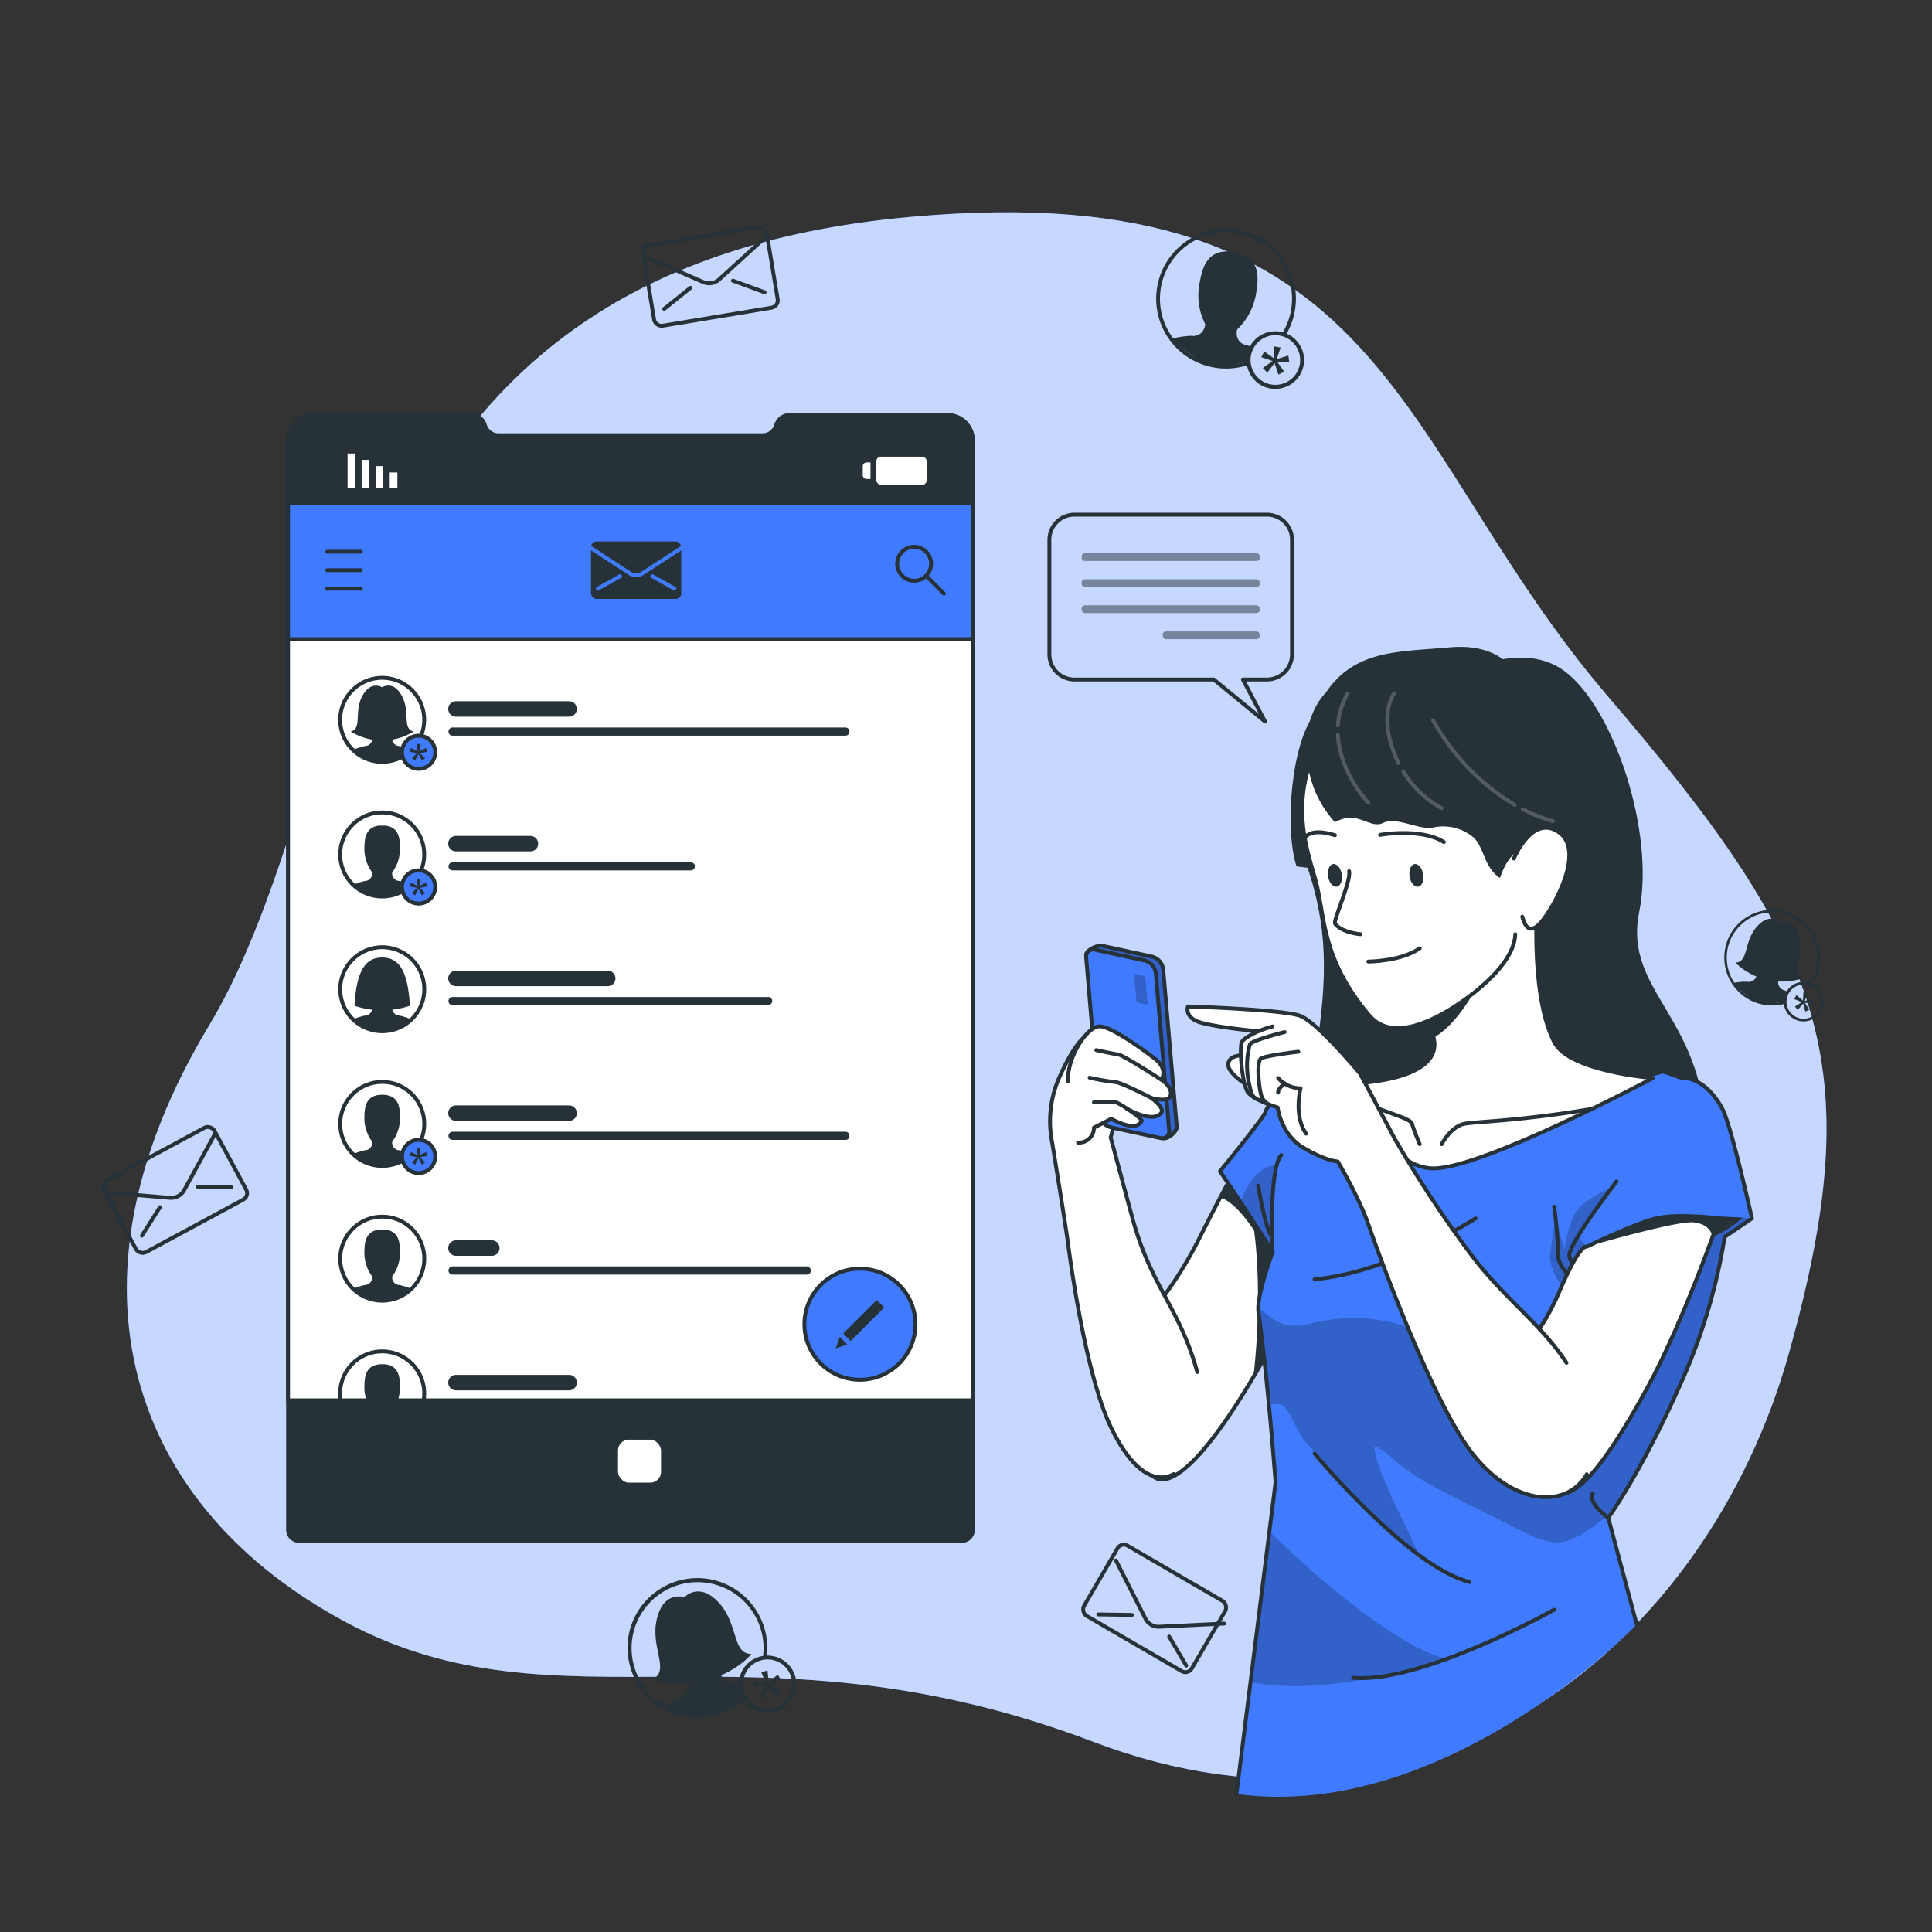 <svg xmlns="http://www.w3.org/2000/svg" xmlns:xlink="http://www.w3.org/1999/xlink" viewBox="0 0 500 500"><rect x="0" y="0" width="500" height="500" fill="#333333" stroke="none"/><defs><clipPath id="freepik--clip-path--inject-2"><path d="M289.34,290.73,301,294.58c1.23.32,3.65-1.73,3.54-3L301.05,251a3.87,3.87,0,0,0-2.89-3.42l-12.87-2.8c-1.23-.31-4.32,1.16-4.21,2.42l5.36,40.11A3.87,3.87,0,0,0,289.34,290.73Z" style="fill:#407BFF;stroke:#263238;stroke-linecap:round;stroke-linejoin:round"></path></clipPath></defs><g id="freepik--background-simple--inject-2"><path d="M236,56.1c124-11.05,124.25,58.93,180.13,124.13S484,275,463,350.13,370.89,484.2,283.06,450.82s-138.14-1.32-193.54-31-76-86.91-35.42-154.41S83.1,69.72,236,56.1Z" style="fill:#407BFF"></path><path d="M236,56.1c124-11.05,124.25,58.93,180.13,124.13S484,275,463,350.13,370.89,484.2,283.06,450.82s-138.14-1.32-193.54-31-76-86.91-35.42-154.41S83.1,69.72,236,56.1Z" style="fill:#fff;opacity:0.7"></path></g><g id="freepik--Graphics--inject-2"><path d="M198,422a18.09,18.09,0,0,0-35.61,4.47A18.36,18.36,0,0,0,163,431a18.12,18.12,0,0,0,17.49,13.6,18.44,18.44,0,0,0,4.53-.57,18,18,0,0,0,7.85-4.3,7.45,7.45,0,0,1-.49-.87v0a17.08,17.08,0,0,1-20.13,2.61l-.42-.23A17.08,17.08,0,0,1,176.27,410a17.09,17.09,0,0,1,21.15,19.08,7.36,7.36,0,0,1,1-.11A18,18,0,0,0,198,422Z" style="fill:#263238"></path><path d="M192.37,438.89a23.41,23.41,0,0,1-6.14,4.21,9.32,9.32,0,0,1-1.34.47,9.22,9.22,0,0,1-1.41.24c-5,.52-11.69-2-11.69-2l.44-.33a22.48,22.48,0,0,1,4-2.51c1-.27,2.79-1.52,2-4.22a16.5,16.5,0,0,1-5.74-9.38c-.62-2.74-2-8.05,3.57-10.26h0a13.64,13.64,0,0,1,1.36-.43c.48-.12.95-.21,1.39-.28v0c6-.76,7.29,4.57,8.07,7.26a16.53,16.53,0,0,1-.52,11c.62,2.74,2.76,3,3.79,2.73a6.64,6.64,0,0,1,1.51-.05,7,7,0,0,0,.2,2.31,7.07,7.07,0,0,0,.44,1.22Z" style="fill:#263238"></path><path d="M198.64,443.36a7.45,7.45,0,1,1,7.22-9.3h0a7.47,7.47,0,0,1-7.22,9.3Zm0-13.9a6.3,6.3,0,0,0-1.61.21,6.35,6.35,0,1,0,1.61-.21Z" style="fill:#263238"></path><path d="M198.21,435.61,197,432.75l1.63-.42.29,3.1,2.35-2.05.9,1.41-2.83,1.27,2.66,1.57-1.06,1.3-2.08-2.32-.71,3-1.54-.62,1.57-2.66-3.1.25.11-1.67Z" style="fill:#263238"></path><path d="M186.06,414.8c-5.13-5.62-8.93-1.45-8.93-1.45s-5.33-1.83-7.13,5.57,3.44,13.21-1,15.66c0,0,5.64,2.4,13.66.34s11.81-6.87,11.81-6.87C189.41,428,191.2,420.41,186.06,414.8Z" style="fill:#263238"></path><path d="M470.74,250.58a12.41,12.41,0,0,0-23.11-8.45,12.83,12.83,0,0,0-1.07,2.93A12.4,12.4,0,0,0,462,259.76a5.08,5.08,0,0,1,0-.68s0,0,0,0a11.79,11.79,0,0,1-6,.19,11.58,11.58,0,0,1-7.13-4.92,2.75,2.75,0,0,1-.19-.28,11.62,11.62,0,0,1-1.63-4.26,12,12,0,0,1,.13-4.58,11.72,11.72,0,0,1,14-8.8,11.79,11.79,0,0,1,2.78,1,11.72,11.72,0,0,1,4.12,17.27,4.42,4.42,0,0,1,.67.25A12.35,12.35,0,0,0,470.74,250.58Z" style="fill:#263238"></path><path d="M462,259.08a16.17,16.17,0,0,1-5.06.64,7.3,7.3,0,0,1-1-.14,6.64,6.64,0,0,1-.93-.29c-3.2-1.25-6.5-4.9-6.5-4.9l.38-.06a14.84,14.84,0,0,1,3.25-.26,2.16,2.16,0,0,0,2.55-1.95,11.32,11.32,0,0,1-.56-7.52c.49-1.86,1.29-5.54,5.4-5.13h0a9.6,9.6,0,0,1,1,.16q.5.12.93.27h0c3.88,1.41,3,5.08,2.64,7a11.36,11.36,0,0,1-3.76,6.54,2.13,2.13,0,0,0,1.45,2.85,4.48,4.48,0,0,1,.93.44,5,5,0,0,0-.6,1.47,4.51,4.51,0,0,0-.11.89S462,259.07,462,259.08Z" style="fill:#263238"></path><path d="M464.42,263.77a5.16,5.16,0,0,1-2-1.82,5.11,5.11,0,1,1,9.3-1.58h0a5.09,5.09,0,0,1-6.11,3.84A5,5,0,0,1,464.42,263.77Zm4.38-8.46a4.72,4.72,0,0,0-1.05-.39,4.42,4.42,0,1,0,1.37,8.06,4.42,4.42,0,0,0,1.39-6.1A4.37,4.37,0,0,0,468.8,255.31Z" style="fill:#263238"></path><path d="M466.59,258.91l.15-2.13,1.12.25-.8,2,2.08-.51.11,1.14-2.13-.12,1.13,1.8-1.05.45-.54-2.07-1.39,1.63-.74-.86,1.79-1.13-2-.82.6-1Z" style="fill:#263238"></path><path d="M465.72,242.41c-1.36-5-5-3.69-5-3.69s-2.67-2.78-6.09,1.16-2.05,9.13-5.53,9.24a17.22,17.22,0,0,0,17.58,4C463.61,251.53,467.09,247.45,465.72,242.41Z" style="fill:#263238"></path><path d="M335.13,80.31a18.08,18.08,0,1,0-25.22,13.5,18.43,18.43,0,0,0,4.37,1.32,18.05,18.05,0,0,0,8.92-.73,8.47,8.47,0,0,1-.1-1s0,0,0,0a17.07,17.07,0,0,1-19.45-5.81c-.1-.12-.2-.25-.29-.38a17.19,17.19,0,0,1-2.74-6.08,17.37,17.37,0,0,1-.18-6.67,17.09,17.09,0,0,1,19.71-14,16.67,16.67,0,0,1,4.12,1.24,17.1,17.1,0,0,1,7.43,24.8,7.64,7.64,0,0,1,1,.32A18.1,18.1,0,0,0,335.13,80.31Z" style="fill:#263238"></path><path d="M323.1,93.4a23.37,23.37,0,0,1-7.32,1.35,9,9,0,0,1-1.41-.12,8.84,8.84,0,0,1-1.39-.35c-4.76-1.55-9.86-6.6-9.86-6.6l.54-.12a23,23,0,0,1,4.71-.65c1.05.18,3.17-.25,3.55-3A16.5,16.5,0,0,1,310.5,73c.55-2.75,1.42-8.18,7.43-7.92h0a12.86,12.86,0,0,1,1.42.16,13.34,13.34,0,0,1,1.38.31v0c5.76,1.73,4.8,7.14,4.42,9.91a16.52,16.52,0,0,1-5,9.83c-.55,2.76,1.3,3.86,2.35,4a6.35,6.35,0,0,1,1.4.57,6.78,6.78,0,0,0-.76,2.19,7.06,7.06,0,0,0-.09,1.29S323.11,93.39,323.1,93.4Z" style="fill:#263238"></path><path d="M327,100a7.46,7.46,0,0,1-1.27-12.88,7.45,7.45,0,0,1,11.66,7.32h0a7.46,7.46,0,0,1-8.59,6.1A7.81,7.81,0,0,1,327,100Zm5.68-12.69a6.27,6.27,0,0,0-1.56-.47,6.42,6.42,0,1,0,1.56.47Z" style="fill:#263238"></path><path d="M329.77,92.78l0-3.12,1.65.28-1,3,3-.92.25,1.66h-3.11l1.79,2.52-1.49.75-1-3-1.88,2.48-1.16-1.2,2.52-1.79-2.93-1,.78-1.47Z" style="fill:#263238"></path><rect x="167.64" y="60.98" width="32.42" height="21.14" rx="1.9" transform="translate(-9.22 31.01) rotate(-9.41)" style="fill:none;stroke:#263238;stroke-linecap:round;stroke-linejoin:round"></rect><path d="M166.54,66.27,182,73a3.83,3.83,0,0,0,4.12-.69L198.52,61" style="fill:none;stroke:#263238;stroke-linecap:round;stroke-linejoin:round"></path><path d="M171.89,79.94l6.8-5.45" style="fill:none;stroke:#263238;stroke-linecap:round;stroke-linejoin:round"></path><path d="M197.87,75.64l-8.2-3" style="fill:none;stroke:#263238;stroke-linecap:round;stroke-linejoin:round"></path><rect x="282.58" y="408.39" width="32.42" height="21.14" rx="1.9" transform="matrix(0.86, 0.5, -0.5, 0.86, 251.34, -93.44)" style="fill:none;stroke:#263238;stroke-linecap:round;stroke-linejoin:round"></rect><path d="M288.82,403.86l7.59,15A3.83,3.83,0,0,0,300,421l16.82-.82" style="fill:none;stroke:#263238;stroke-linecap:round;stroke-linejoin:round"></path><path d="M284.22,417.81l8.72.13" style="fill:none;stroke:#263238;stroke-linecap:round;stroke-linejoin:round"></path><path d="M307,431.06l-4.42-7.52" style="fill:none;stroke:#263238;stroke-linecap:round;stroke-linejoin:round"></path><rect x="29.11" y="297.4" width="32.42" height="21.14" rx="1.9" transform="translate(-140.74 58.41) rotate(-28.34)" style="fill:none;stroke:#263238;stroke-linecap:round;stroke-linejoin:round"></rect><path d="M27.23,308.58,44,310a3.85,3.85,0,0,0,3.67-2l8.08-14.77" style="fill:none;stroke:#263238;stroke-linecap:round;stroke-linejoin:round"></path><path d="M36.73,319.79l4.66-7.37" style="fill:none;stroke:#263238;stroke-linecap:round;stroke-linejoin:round"></path><path d="M59.91,307.29l-8.72-.15" style="fill:none;stroke:#263238;stroke-linecap:round;stroke-linejoin:round"></path></g><g id="freepik--Device--inject-2"><path d="M74.55,113.87V395.92a2.87,2.87,0,0,0,2.86,2.87h171.5a2.87,2.87,0,0,0,2.87-2.87v-282a6.56,6.56,0,0,0-6.54-6.54H204.39a3.68,3.68,0,0,0-3.52,2.63,3.64,3.64,0,0,1-1.32,1.9,3.7,3.7,0,0,1-2.2.73H129a3.67,3.67,0,0,1-3.52-2.63,3.6,3.6,0,0,0-1.33-1.9,3.7,3.7,0,0,0-2.2-.73H81.09A6.56,6.56,0,0,0,74.55,113.87Z" style="fill:#263238;stroke:#263238;stroke-linecap:round;stroke-linejoin:round"></path><rect x="74.55" y="130.14" width="177.23" height="35.3" transform="translate(326.33 295.59) rotate(180)" style="fill:#407BFF;stroke:#263238;stroke-linecap:round;stroke-linejoin:round"></rect><rect x="74.55" y="165.44" width="177.23" height="196.95" transform="translate(326.33 527.84) rotate(180)" style="fill:#fff;stroke:#263238;stroke-linecap:round;stroke-linejoin:round"></rect><rect x="159.44" y="372.08" width="12.13" height="12.13" rx="3.3" transform="translate(331.01 756.29) rotate(180)" style="fill:#fff;stroke:#263238;stroke-linecap:round;stroke-linejoin:round"></rect><line x1="93.38" y1="142.78" x2="84.68" y2="142.78" style="fill:none;stroke:#263238;stroke-linecap:round;stroke-linejoin:round"></line><line x1="93.38" y1="147.56" x2="84.68" y2="147.56" style="fill:none;stroke:#263238;stroke-linecap:round;stroke-linejoin:round"></line><line x1="93.38" y1="152.34" x2="84.68" y2="152.34" style="fill:none;stroke:#263238;stroke-linecap:round;stroke-linejoin:round"></line><path d="M147.32,185.48H118a2,2,0,0,1-2-2h0a2,2,0,0,1,2-2h29.28a2,2,0,0,1,2,2h0A2,2,0,0,1,147.32,185.48Z" style="fill:#263238"></path><path d="M218.79,190.39H117.12a1.05,1.05,0,0,1-1.06-1.06h0a1.05,1.05,0,0,1,1.06-1.05H218.79a1,1,0,0,1,1.05,1.05h0A1.05,1.05,0,0,1,218.79,190.39Z" style="fill:#263238"></path><circle cx="98.91" cy="186.28" r="10.88" transform="translate(-100.01 116.19) rotate(-42.62)" style="fill:#fff;stroke:#263238;stroke-linecap:round;stroke-linejoin:round"></circle><path d="M99.79,197.08h0c3.06-.45,6.7-3,6.7-3a17.46,17.46,0,0,0-3.13-1,1.93,1.93,0,0,1-1.85-2.22,10.19,10.19,0,0,0,2-6.5c-.05-1.74,0-5.13-3.72-5.6h0c-.28,0-.57,0-.88,0h0c-.31,0-.6,0-.88,0h0c-3.69.47-3.66,3.86-3.72,5.6a10.19,10.19,0,0,0,2,6.5,1.93,1.93,0,0,1-1.85,2.22,17.31,17.31,0,0,0-3.12,1s3.63,2.55,6.69,3h0a5.43,5.43,0,0,0,.88.08h0a5.33,5.33,0,0,0,.88-.08Z" style="fill:#263238"></path><circle cx="108.34" cy="194.69" r="4.3" style="fill:#407BFF;stroke:#263238;stroke-linecap:round;stroke-linejoin:round"></circle><path d="M108.12,194.44l-.3-1.91h1l-.3,1.91,1.72-.87.32,1-1.89.33,1.35,1.35-.83.61-.89-1.71-.89,1.71-.83-.61,1.35-1.35-1.9-.33.33-1Z" style="fill:#263238"></path><path d="M104,180.1c-2.21-4.15-5.13-2.24-5.13-2.24S96,176,93.78,180.1s0,8.45-3,9.23a15.46,15.46,0,0,0,16.26,0C104,188.55,106.25,184.25,104,180.1Z" style="fill:#263238"></path><rect x="100.86" y="122.27" width="1.98" height="4.04" transform="translate(203.7 248.59) rotate(180)" style="fill:#fff"></rect><rect x="97.22" y="120.64" width="1.98" height="5.68" transform="translate(196.42 246.95) rotate(180)" style="fill:#fff"></rect><rect x="93.58" y="119" width="1.98" height="7.31" transform="translate(189.15 245.32) rotate(180)" style="fill:#fff"></rect><rect x="89.94" y="117.37" width="1.98" height="8.94" transform="translate(181.87 243.68) rotate(180)" style="fill:#fff"></rect><rect x="226.8" y="118.19" width="13.04" height="7.31" rx="1.19" transform="translate(466.64 243.68) rotate(180)" style="fill:#fff"></rect><path d="M223.27,119.72h1a1,1,0,0,1,1,1V123a1,1,0,0,1-1,1h-1a0,0,0,0,1,0,0v-4.25A0,0,0,0,1,223.27,119.72Z" transform="translate(448.55 243.68) rotate(180)" style="fill:#fff"></path><path d="M239.68,142.8a4.39,4.39,0,1,1-6.21,0A4.38,4.38,0,0,1,239.68,142.8Z" style="fill:none;stroke:#263238;stroke-linecap:round;stroke-linejoin:round"></path><line x1="239.68" y1="149.01" x2="244.29" y2="153.62" style="fill:none;stroke:#263238;stroke-linecap:round;stroke-linejoin:round"></line><rect x="152.47" y="139.63" width="24.33" height="15.87" rx="1.9" style="fill:#263238;stroke:#407BFF;stroke-linecap:round;stroke-linejoin:round"></rect><path d="M152.47,141.53l10.6,6.89a2.91,2.91,0,0,0,3.13,0l10.6-6.89" style="fill:#263238;stroke:#407BFF;stroke-linecap:round;stroke-linejoin:round"></path><path d="M154.75,152.32l5.71-3.21" style="fill:#263238;stroke:#407BFF;stroke-linecap:round;stroke-linejoin:round"></path><path d="M174.52,152.32l-5.7-3.21" style="fill:#263238;stroke:#407BFF;stroke-linecap:round;stroke-linejoin:round"></path><path d="M137.32,220.34H118a2,2,0,0,1-2-2h0a2,2,0,0,1,2-2h19.28a2,2,0,0,1,2,2h0A2,2,0,0,1,137.32,220.34Z" style="fill:#263238"></path><path d="M178.79,225.26H117.12a1.06,1.06,0,0,1-1.06-1.06h0a1.05,1.05,0,0,1,1.06-1h61.67a1,1,0,0,1,1.05,1h0A1.06,1.06,0,0,1,178.79,225.26Z" style="fill:#263238"></path><circle cx="98.91" cy="221.15" r="10.88" transform="translate(-126.19 131.59) rotate(-44.21)" style="fill:#fff;stroke:#263238;stroke-linecap:round;stroke-linejoin:round"></circle><path d="M99.79,232h0c3.06-.45,6.7-3,6.7-3a17.46,17.46,0,0,0-3.13-1,1.93,1.93,0,0,1-1.85-2.22,10.23,10.23,0,0,0,2-6.5c-.05-1.74,0-5.14-3.72-5.6h0a8.26,8.26,0,0,0-.88,0h0a8.26,8.26,0,0,0-.88,0h0c-3.69.46-3.66,3.86-3.72,5.6a10.23,10.23,0,0,0,2,6.5,1.93,1.93,0,0,1-1.85,2.22,17.31,17.31,0,0,0-3.12,1S95,231.5,98,232h0a5.43,5.43,0,0,0,.88.08h0a5.33,5.33,0,0,0,.88-.08Z" style="fill:#263238"></path><circle cx="108.34" cy="229.55" r="4.3" style="fill:#407BFF;stroke:#263238;stroke-linecap:round;stroke-linejoin:round"></circle><path d="M108.12,229.31l-.3-1.91h1l-.3,1.91,1.72-.87.32,1-1.89.32,1.35,1.36-.83.61-.89-1.71-.89,1.71-.83-.61,1.35-1.36-1.9-.32.33-1Z" style="fill:#263238"></path><path d="M157.32,255.21H118a2,2,0,0,1-2-2h0a2,2,0,0,1,2-2h39.28a2,2,0,0,1,2,2h0A2,2,0,0,1,157.32,255.21Z" style="fill:#263238"></path><path d="M198.79,260.13H117.12a1.06,1.06,0,0,1-1.06-1.06h0a1.05,1.05,0,0,1,1.06-1.05h81.67a1,1,0,0,1,1.05,1.05h0A1.06,1.06,0,0,1,198.79,260.13Z" style="fill:#263238"></path><circle cx="98.91" cy="256.02" r="10.88" transform="translate(-58.12 30.92) rotate(-13.78)" style="fill:#fff;stroke:#263238;stroke-linecap:round;stroke-linejoin:round"></circle><path d="M99.79,266.82h0c3.06-.45,6.7-3,6.7-3a17.46,17.46,0,0,0-3.13-1,1.93,1.93,0,0,1-1.85-2.22,10.23,10.23,0,0,0,2-6.5c-.05-1.74,0-5.14-3.72-5.6h0a8.26,8.26,0,0,0-.88,0h0a8.26,8.26,0,0,0-.88,0h0c-3.69.46-3.66,3.86-3.72,5.6a10.23,10.23,0,0,0,2,6.5,1.93,1.93,0,0,1-1.85,2.22,17.31,17.31,0,0,0-3.12,1s3.63,2.55,6.69,3h0a5.43,5.43,0,0,0,.88.08h0a5.33,5.33,0,0,0,.88-.08Z" style="fill:#263238"></path><path d="M98.91,247.81c-3.91,0-6.65,2.71-7.16,12.48a22.49,22.49,0,0,0,14.32,0C105.56,250.52,102.82,247.81,98.91,247.81Z" style="fill:#263238"></path><path d="M147.32,290.08H118a2,2,0,0,1-2-2h0a2,2,0,0,1,2-2h29.28a2,2,0,0,1,2,2h0A2,2,0,0,1,147.32,290.08Z" style="fill:#263238"></path><path d="M218.79,295H117.12a1.05,1.05,0,0,1-1.06-1.05h0a1.06,1.06,0,0,1,1.06-1.06H218.79a1.06,1.06,0,0,1,1.05,1.06h0A1,1,0,0,1,218.79,295Z" style="fill:#263238"></path><circle cx="98.91" cy="290.89" r="10.88" transform="translate(-174.81 151.33) rotate(-44.21)" style="fill:#fff;stroke:#263238;stroke-linecap:round;stroke-linejoin:round"></circle><path d="M99.79,301.69h0c3.06-.45,6.7-3,6.7-3a17.46,17.46,0,0,0-3.13-1,1.93,1.93,0,0,1-1.85-2.22,10.24,10.24,0,0,0,2-6.51c-.05-1.73,0-5.13-3.72-5.59h0a8.18,8.18,0,0,0-.88-.05h0a8.18,8.18,0,0,0-.88.05h0c-3.69.46-3.66,3.86-3.72,5.59a10.24,10.24,0,0,0,2,6.51,1.93,1.93,0,0,1-1.85,2.22,17.31,17.31,0,0,0-3.12,1s3.63,2.55,6.69,3h0a6.85,6.85,0,0,0,.88.08h0a6.69,6.69,0,0,0,.88-.08Z" style="fill:#263238"></path><circle cx="108.34" cy="299.29" r="4.3" style="fill:#407BFF;stroke:#263238;stroke-linecap:round;stroke-linejoin:round"></circle><path d="M108.12,299l-.3-1.9h1l-.3,1.9,1.72-.86.32,1-1.89.32,1.35,1.35-.83.62-.89-1.71-.89,1.71-.83-.62,1.35-1.35-1.9-.32.33-1Z" style="fill:#263238"></path><path d="M127.32,325H118a2,2,0,0,1-2-2h0a2,2,0,0,1,2-2h9.28a2,2,0,0,1,2,2h0A2,2,0,0,1,127.32,325Z" style="fill:#263238"></path><path d="M208.79,329.86H117.12a1.05,1.05,0,0,1-1.06-1.05h0a1.06,1.06,0,0,1,1.06-1.06h91.67a1.06,1.06,0,0,1,1.05,1.06h0A1,1,0,0,1,208.79,329.86Z" style="fill:#263238"></path><circle cx="98.91" cy="325.76" r="10.88" transform="translate(-199.12 161.21) rotate(-44.21)" style="fill:#fff;stroke:#263238;stroke-linecap:round;stroke-linejoin:round"></circle><path d="M99.79,336.56h0c3.06-.46,6.7-3,6.7-3a17.46,17.46,0,0,0-3.13-1,1.94,1.94,0,0,1-1.85-2.22,10.24,10.24,0,0,0,2-6.51c-.05-1.73,0-5.13-3.72-5.59h0a8.18,8.18,0,0,0-.88-.05h0a8.18,8.18,0,0,0-.88.05h0c-3.69.46-3.66,3.86-3.72,5.59a10.24,10.24,0,0,0,2,6.51,1.94,1.94,0,0,1-1.85,2.22,17.31,17.31,0,0,0-3.12,1s3.63,2.54,6.69,3h0a6.79,6.79,0,0,0,.88.07h0a6.65,6.65,0,0,0,.88-.07Z" style="fill:#263238"></path><path d="M147.32,359.82H118a2,2,0,0,1-2-2h0a2,2,0,0,1,2-2h29.28a2,2,0,0,1,2,2h0A2,2,0,0,1,147.32,359.82Z" style="fill:#263238"></path><path d="M109.79,360.62a10.43,10.43,0,0,1-.15,1.78H88.18a10.43,10.43,0,0,1-.15-1.78,10.88,10.88,0,0,1,21.76,0Z" style="fill:#fff;stroke:#263238;stroke-linecap:round;stroke-linejoin:round"></path><path d="M103.51,358.69a10.22,10.22,0,0,1-.55,3.71h-8.1a10.22,10.22,0,0,1-.55-3.71c.06-1.73,0-5.13,3.72-5.59h0a7.77,7.77,0,0,1,1.76,0h0C103.49,353.56,103.46,357,103.51,358.69Z" style="fill:#263238"></path><circle cx="222.55" cy="342.71" r="14.37" style="fill:#407BFF;stroke:#263238;stroke-linecap:round;stroke-linejoin:round"></circle><rect x="222.15" y="335.6" width="2.73" height="12.28" transform="translate(307.12 -57.95) rotate(45)" style="fill:#263238"></rect><polygon points="217.34 345.99 216.28 348.98 219.27 347.92 217.34 345.99" style="fill:#263238"></polygon></g><g id="freepik--speech-bubble--inject-2"><path d="M278.08,133.19h49.79a6.5,6.5,0,0,1,6.5,6.5v29.66a6.5,6.5,0,0,1-6.5,6.51h-6.21l5.74,10.88-13.26-10.88H278.08a6.5,6.5,0,0,1-6.5-6.51V139.69A6.5,6.5,0,0,1,278.08,133.19Z" style="fill:none;stroke:#263238;stroke-linecap:round;stroke-linejoin:round"></path><g style="opacity:0.5"><rect x="279.93" y="143.17" width="46.1" height="2" rx="0.82" transform="translate(605.96 288.35) rotate(180)" style="fill:#263238"></rect><rect x="279.93" y="149.92" width="46.1" height="2" rx="0.82" transform="translate(605.96 301.84) rotate(180)" style="fill:#263238"></rect><rect x="279.93" y="156.66" width="46.1" height="2" rx="0.82" transform="translate(605.96 315.32) rotate(-180)" style="fill:#263238"></rect><rect x="300.94" y="163.4" width="25.09" height="2" rx="0.82" transform="translate(626.96 328.81) rotate(-180)" style="fill:#263238"></rect></g></g><g id="freepik--Character--inject-2"><path d="M340.22,326.29a.32.32,0,0,0,0,.06c-.48,1-7.4,15.79-15.83,30-2.21,3.73-4.52,7.41-6.85,10.8-5.07,7.38-10.21,13.35-14.48,15.21-14,6.09-6-41.63-6-41.63a103.74,103.74,0,0,0,13.09-19.8c1.67-3.3,3.61-7.13,5.64-11,1.56-2.95,3.16-5.9,4.73-8.63,3.55-6.2,6.86-11.2,8.87-12.18,2.2-1.08,5.24,10.07,7.54,20.44C338.8,318.2,340.22,326.29,340.22,326.29Z" style="fill:#fff;stroke:#263238;stroke-linecap:round;stroke-linejoin:round"></path><path d="M340.22,326.29a.32.32,0,0,0,0,.06c-.48,1-7.4,15.79-15.83,30,2.54-22.71.16-37.9.16-37.9-5.41-8.18-8.8-8.49-8.8-8.49,1.56-2.95,3.16-5.9,4.73-8.63l7.16-6.69,9.25,14.95C338.8,318.2,340.22,326.29,340.22,326.29Z" style="fill:#263238"></path><path d="M404.74,173.57c12.64,9.15,23.7,41.47,19.48,62.47s17.49,27,17.41,60.15c0,9.24-28.62,46.8-61.85,26.76s-42.46-29.9-39.3-50,3.3-33.32-2.7-50.19S381.81,157,404.74,173.57Z" style="fill:#263238"></path><path d="M453.36,315.32l-7.06,4.79a148.52,148.52,0,0,1-9.55,33.75c-8.89,20.87-16.76,33.31-19.51,37.42a0,0,0,0,1,0,0c-.68,1-1.05,1.5-1.05,1.5l7.38,27.67S374.32,471.66,320,464.27l3.63-29,4.89-39,1.59-12.67s-.67-9.09-1.74-20.28c-.73-7.71-1.65-16.42-2.69-23.84a6.31,6.31,0,0,1-.05-1c.08-4.68,3.75-14.52,3.75-14.52-3.1-4.91-6-9.43-8.39-13-3.16-4.79-5.25-7.87-5.25-7.87s11-13.52,11.62-15.06c3.48-9.11,15.64-7.41,15.64-7.41a6.82,6.82,0,0,1,3.28-1.76c5.78-1.45,22.21,10.07,31.18,10.16s53-11.77,53-11.77l4.48,1.61s6.07-.72,10.81,8.06C448,291.17,453.36,315.32,453.36,315.32Z" style="fill:#407BFF"></path><path d="M374.3,429.36s-30.6,10.33-50.72,5.92l4.89-39C332.83,400.61,358.11,425,374.3,429.36Z" style="fill-opacity:0.7;opacity:0.3"></path><path d="M329.33,324c-3.1-4.91-6-9.43-8.39-13,2.08-5,5.17-9.63,9.45-9.36C330.39,301.64,327.4,314.92,329.33,324Z" style="fill-opacity:0.7;opacity:0.3"></path><path d="M428.57,315.32c-5.49,1.82-17.93,7.33-17.93,7.33l-2.3-2.67,8.85-12.68s-6.23,2.52-8.85,5.69-3.31,10.24-3.41,10.21-2.29-7.44-2.29-7.44a57.75,57.75,0,0,0-1.46,9.39c-.29,3.35,3.39,8.8,6.58,12.85l-5.56,29.59L381,354.7l-10-6.06a24,24,0,0,1-2.53-1.54c-1.16-.94-1.92-2.16-3.27-3a17.33,17.33,0,0,0-4.94-1.85A43.94,43.94,0,0,0,341,342.1c-2.68.58-5.43,1.41-8.09.78s-4.94-2.76-7.28-4.36a6.31,6.31,0,0,0,.05,1c1,7.42,2,16.13,2.69,23.84h1.14a8.09,8.09,0,0,1,2.2.18c1.53.42,4.57,7.88,5.62,9.06,7.67,8.56,20.5,23,29.82,29.75-1.86-5-11.59-22.5-11.41-28,2.09.7,3.72,2.31,5.4,3.74,5.06,4.34,11.1,7.36,17.06,10.34L391.33,395c4,2,9.27,5.13,13.87,3.9,3.77-1,8.52-4.79,11.53-7.18l.5-.4a0,0,0,0,0,0,0c2.75-4.11,10.62-16.55,19.51-37.42a148.52,148.52,0,0,0,9.55-33.75l7.06-4.79S434.06,313.5,428.57,315.32Z" style="fill-opacity:0.7;opacity:0.3"></path><path d="M320,464.27l10.11-80.62s-1.9-25.92-4.43-44.12c-.57-4.08,3.7-15.53,3.7-15.53-7.27-11.5-13.64-20.87-13.64-20.87s11-13.52,11.62-15.06c3.48-9.11,15.64-7.41,15.64-7.41a6.82,6.82,0,0,1,3.28-1.76c5.78-1.45,22.21,10.07,31.18,10.16s53-11.77,53-11.77l4.48,1.61s6.07-.72,10.81,8.06c2.28,4.21,7.65,28.36,7.65,28.36l-7.06,4.79a148.52,148.52,0,0,1-9.55,33.75c-11.08,26-20.57,38.94-20.57,38.94l7.38,27.67" style="fill:none;stroke:#263238;stroke-linecap:round;stroke-linejoin:round"></path><path d="M418.35,305.77S405.82,322,406.13,325s6.11,6.09,6.11,6.09" style="fill:none;stroke:#263238;stroke-linecap:round;stroke-linejoin:round"></path><path d="M402.2,312.28A106.23,106.23,0,0,1,403.25,325c0,5.56,15.1,14.79,15.1,14.79" style="fill:none;stroke:#263238;stroke-linecap:round;stroke-linejoin:round"></path><path d="M329.33,324s-1.05-21.4,2.28-25.09" style="fill:none;stroke:#263238;stroke-linecap:round;stroke-linejoin:round"></path><path d="M325.63,306.82s1.72,11.08,3.54,13.19" style="fill:none;stroke:#263238;stroke-linecap:round;stroke-linejoin:round"></path><path d="M381.89,315.32s-21.63,13.92-41.67,15.77" style="fill:none;stroke:#263238;stroke-linecap:round;stroke-linejoin:round"></path><path d="M340.22,376.19s24.26,29.27,40.09,33.23" style="fill:none;stroke:#263238;stroke-linecap:round;stroke-linejoin:round"></path><path d="M416.18,392.8s-5.51-4-3.94-6.34" style="fill:none;stroke:#263238;stroke-linecap:round;stroke-linejoin:round"></path><path d="M402.2,416.6s-34.42,19.19-52,17.61" style="fill:none;stroke:#263238;stroke-linecap:round;stroke-linejoin:round"></path><path d="M309.84,355.08c-4.49-16.5-11.84-21.88-16.69-39.55-1.44-5.23-5.71-21.18-5.71-21.18s5.45-17-5.44-26.68c0,0-3,0-8.11,11.77a28,28,0,0,0-1.59,16.26s3.39,20.73,4.13,26.3c1.78,13.43,5.64,35.92,11,47.21,5.75,12.07,11.81,14.77,16.35,12.28" style="fill:#fff;stroke:#263238;stroke-linecap:round;stroke-linejoin:round"></path><path d="M289.34,290.73,301,294.58c1.23.32,3.65-1.73,3.54-3L301.05,251a3.87,3.87,0,0,0-2.89-3.42l-12.87-2.8c-1.23-.31-4.32,1.16-4.21,2.42l5.36,40.11A3.87,3.87,0,0,0,289.34,290.73Z" style="fill:#407BFF"></path><g style="clip-path:url(#freepik--clip-path--inject-2)"><path d="M289.34,290.73,301,294.58c1.23.32,3.65-1.73,3.54-3L301.05,251a3.87,3.87,0,0,0-2.89-3.42l-12.87-2.8c-1.23-.31-4.32,1.16-4.21,2.42l5.36,40.11A3.87,3.87,0,0,0,289.34,290.73Z" style="fill-opacity:0.7;opacity:0.3"></path></g><path d="M289.34,290.73,301,294.58c1.23.32,3.65-1.73,3.54-3L301.05,251a3.87,3.87,0,0,0-2.89-3.42l-12.87-2.8c-1.23-.31-4.32,1.16-4.21,2.42l5.36,40.11A3.87,3.87,0,0,0,289.34,290.73Z" style="fill:none;stroke:#263238;stroke-linecap:round;stroke-linejoin:round"></path><path d="M287.42,291.73l12.87,2.79a1.83,1.83,0,0,0,2.29-1.93L299.14,252a3.87,3.87,0,0,0-2.9-3.42l-12.86-2.8a1.84,1.84,0,0,0-2.29,1.94l3.44,40.59A3.87,3.87,0,0,0,287.42,291.73Z" style="fill:#407BFF;stroke:#263238;stroke-linecap:round;stroke-linejoin:round"></path><path d="M294.56,259.51l2.07.45a.3.3,0,0,0,.37-.31l-.55-6.55a.63.63,0,0,0-.47-.55l-2.08-.45a.3.3,0,0,0-.37.31l.56,6.55A.63.63,0,0,0,294.56,259.51Z" style="fill-opacity:0.7;opacity:0.3"></path><path d="M276.46,279.85c-.5-5.69,4.68-14.23,8.13-14.23s13.93,8.08,13.93,8.08c4.06,2.94,2.05,5.74,2.05,5.74,2.39,1.58,3,3.72,1.95,4.71s-4.56,0-4.56,0,3.48,2.54,2.61,3.79c-2.05,2.95-8.79-.94-8.79-.94s3.91,2.58,3.69,3.07c-1.48,3.22-7.87-.53-7.87-.53l-4.49,2.3A3.84,3.84,0,0,1,279,295.7" style="fill:#fff;stroke:#263238;stroke-linecap:round;stroke-linejoin:round"></path><path d="M300.57,279.44s-9.82-6.34-11.06-6.51-5.79-1.16-5.79-1.16" style="fill:#fff;stroke:#263238;stroke-linecap:round;stroke-linejoin:round"></path><path d="M298,284.15s-8-4.12-9.44-4.12A54.28,54.28,0,0,1,282,278.9" style="fill:#fff;stroke:#263238;stroke-linecap:round;stroke-linejoin:round"></path><path d="M291.78,287a20,20,0,0,0-2.95-1.74,40,40,0,0,0-5.72,0" style="fill:#fff;stroke:#263238;stroke-linecap:round;stroke-linejoin:round"></path><path d="M391.78,350.87s6.2-3.49,11.74-16.51,7.12-11.71,7.12-11.71,12.13-5.95,17.93-7.33,16.35,0,16.35,0-9,26.11-18.19,43.09-16.59,27-21.5,28S391.78,350.87,391.78,350.87Z" style="fill:#fff;stroke:#263238;stroke-linecap:round;stroke-linejoin:round"></path><path d="M427.78,279s-44.14,23.51-56.9,23.38-20.71-22-20.71-22,23.6-.53,20.86-11.81c0-.19-.09-.4-.15-.6-1.13-3.94-5.46-10.84-7.07-13.32-.38-.59-.61-.93-.61-.93l34.93-26.08c-2,26.37,1.86,37.93,4.23,42.27C406.43,277.34,427.78,279,427.78,279Z" style="fill:#fff;stroke:#263238;stroke-linecap:round;stroke-linejoin:round"></path><path d="M388.22,242.42S380.94,263,371,268.57c0-.19-.09-.4-.15-.6-1.13-3.94-5.46-10.84-7.07-13.32Z" style="fill:#263238"></path><path d="M373.09,296.11s2.47-4.77,6.16-5.33,13.85-.66,32.64-3.78" style="fill:none;stroke:#263238;stroke-linecap:round;stroke-linejoin:round"></path><path d="M367.42,296.11s-1.58-3.71-2-5.33-10.24-3.66-13.5-6.34" style="fill:none;stroke:#263238;stroke-linecap:round;stroke-linejoin:round"></path><path d="M340.71,184.23c-6.47,7.05-8.4,30.06-5.17,40,0,0,16.21,2.32,20-.6S340.71,184.23,340.71,184.23Z" style="fill:#263238"></path><path d="M401.67,230.7c1.56-6.89,9.83-40.29-9.64-55.07s-43.22,4.93-46.55,9.58c-13.43,18.76-7.48,33.67-5,42.66s1.26,19.88,13.82,34.85c5.28,6.29,14.78,2.94,24.14-3.57,5.61-3.9,13.51-10.76,13.71-17.37" style="fill:#fff;stroke:#263238;stroke-linecap:round;stroke-linejoin:round"></path><path d="M357.16,216.06s10.55-1.88,16.52,1.86" style="fill:none;stroke:#263238;stroke-linecap:round;stroke-linejoin:round"></path><path d="M368.32,226.26c.26,1.62-.31,3.06-1.28,3.22s-2-1-2.24-2.64.31-3.06,1.28-3.22S368.05,224.64,368.32,226.26Z" style="fill:#263238"></path><path d="M347.24,226.26c.26,1.62-.31,3.06-1.28,3.22s-2-1-2.24-2.64.31-3.06,1.28-3.22S347,224.64,347.24,226.26Z" style="fill:#263238"></path><path d="M345.48,216.16s-5.82-2.08-7.7.59" style="fill:none;stroke:#263238;stroke-linecap:round;stroke-linejoin:round"></path><path d="M349.15,225.46c.6,2.28-4,12.56-3.67,13.45s2.59,2.47,6.64,2.87" style="fill:none;stroke:#263238;stroke-linecap:round;stroke-linejoin:round"></path><path d="M354.12,248.85s8.44,0,13.3-3.43" style="fill:none;stroke:#263238;stroke-linecap:round;stroke-linejoin:round"></path><path d="M343.12,179.27s-8.9,8.27-3.16,24.53a28.68,28.68,0,0,0,5.52,9c5.95-3.35,8.92,1.88,12.48.17s9.23,1.92,12.92,1.2a12.14,12.14,0,0,1,10.42,2.53c2.77,2.48,2.77,7.91,6.92,10.53,0,0,2.42-8.49,7.52-7.26s.59,16,.59,16a51.91,51.91,0,0,0,11.47-27.29c2-17-4.72-31.85-16-35,0,0-3.76-7.32-16.62-6.14S350.66,168,343.12,179.27Z" style="fill:#263238"></path><path d="M391.78,222.2s4.75-11.64,11.67-6.81-1.38,19.66-4.75,23.42-4.35-.39-4.74-1.58" style="fill:#fff;stroke:#263238;stroke-linecap:round;stroke-linejoin:round"></path><g style="opacity:0.2"><path d="M346.24,187.73a18.87,18.87,0,0,1,2.55-8.26" style="fill:none;stroke:#fff;stroke-linecap:round;stroke-linejoin:round"></path><path d="M354.12,207.76c-4.28-4.78-7.54-11.21-7.89-17.67" style="fill:none;stroke:#fff;stroke-linecap:round;stroke-linejoin:round"></path><path d="M363.2,199.72a26.45,26.45,0,0,0,9.89,9.42" style="fill:none;stroke:#fff;stroke-linecap:round;stroke-linejoin:round"></path><path d="M360.77,179.47c-3.28,5.27-1.39,12.83,1.17,18" style="fill:none;stroke:#fff;stroke-linecap:round;stroke-linejoin:round"></path><path d="M394.1,209.44a40.92,40.92,0,0,0,7.77,3.07" style="fill:none;stroke:#fff;stroke-linecap:round;stroke-linejoin:round"></path><path d="M370.88,186.4A58.82,58.82,0,0,0,392,208.29" style="fill:none;stroke:#fff;stroke-linecap:round;stroke-linejoin:round"></path></g><path d="M321.13,273.14s-3,0-3.27,2.19,4.2,5.05,4.2,5.05" style="fill:#fff;stroke:#263238;stroke-linecap:round;stroke-linejoin:round"></path><path d="M405.4,352.69c-6.76-10.31-16.3-16.76-24.83-28.2a311.18,311.18,0,0,1-19.51-29.6l-9.05-17s-11.08-13.36-15.56-15-29-2.42-29-2.42-1,2.66,2.79,4,15.4,2.43,15.4,2.43-3.42,1.47-4.21,2.68,0,11.15,1.58,13.17,7.65,3.86,7.65,3.86.8,7,6.73,10.47,8.83,3.51,8.83,3.51,5.58,9.48,7.91,16.25c5,14.43,17.61,47.24,26.72,59.07,10.78,14,24.75,14.54,29.8,5.63" style="fill:#fff;stroke:#263238;stroke-linecap:round;stroke-linejoin:round"></path><path d="M336,272.18s-8.6,1-9.69,1.78-.57,6.93,0,9.08a3.89,3.89,0,0,0,1.88,2.7" style="fill:none;stroke:#263238;stroke-linecap:round;stroke-linejoin:round"></path><path d="M332.45,267.1s-8.46,2.11-9,3.2a21.32,21.32,0,0,0-.39,9.12c.69,3.34.89,4.39,2.18,5" style="fill:none;stroke:#263238;stroke-linecap:round;stroke-linejoin:round"></path><path d="M325.63,266.91a28.79,28.79,0,0,1,3.7-1.26" style="fill:none;stroke:#263238;stroke-linecap:round;stroke-linejoin:round"></path><path d="M330.79,279a7.76,7.76,0,0,0,5.79,2.65s-1.85,7.12,1.45,11.74" style="fill:none;stroke:#263238;stroke-linecap:round;stroke-linejoin:round"></path><path d="M332.45,280.38s-1.91,1.55-1.66,2.38" style="fill:none;stroke:#263238;stroke-linecap:round;stroke-linejoin:round"></path><path d="M410.64,322.65s17-7.44,19.46-7.94,20.89.41,20.89.41a26.76,26.76,0,0,1-7.77,5s-.41-3.39-5-3.78S410.64,322.65,410.64,322.65Z" style="fill:#263238"></path></g></svg>